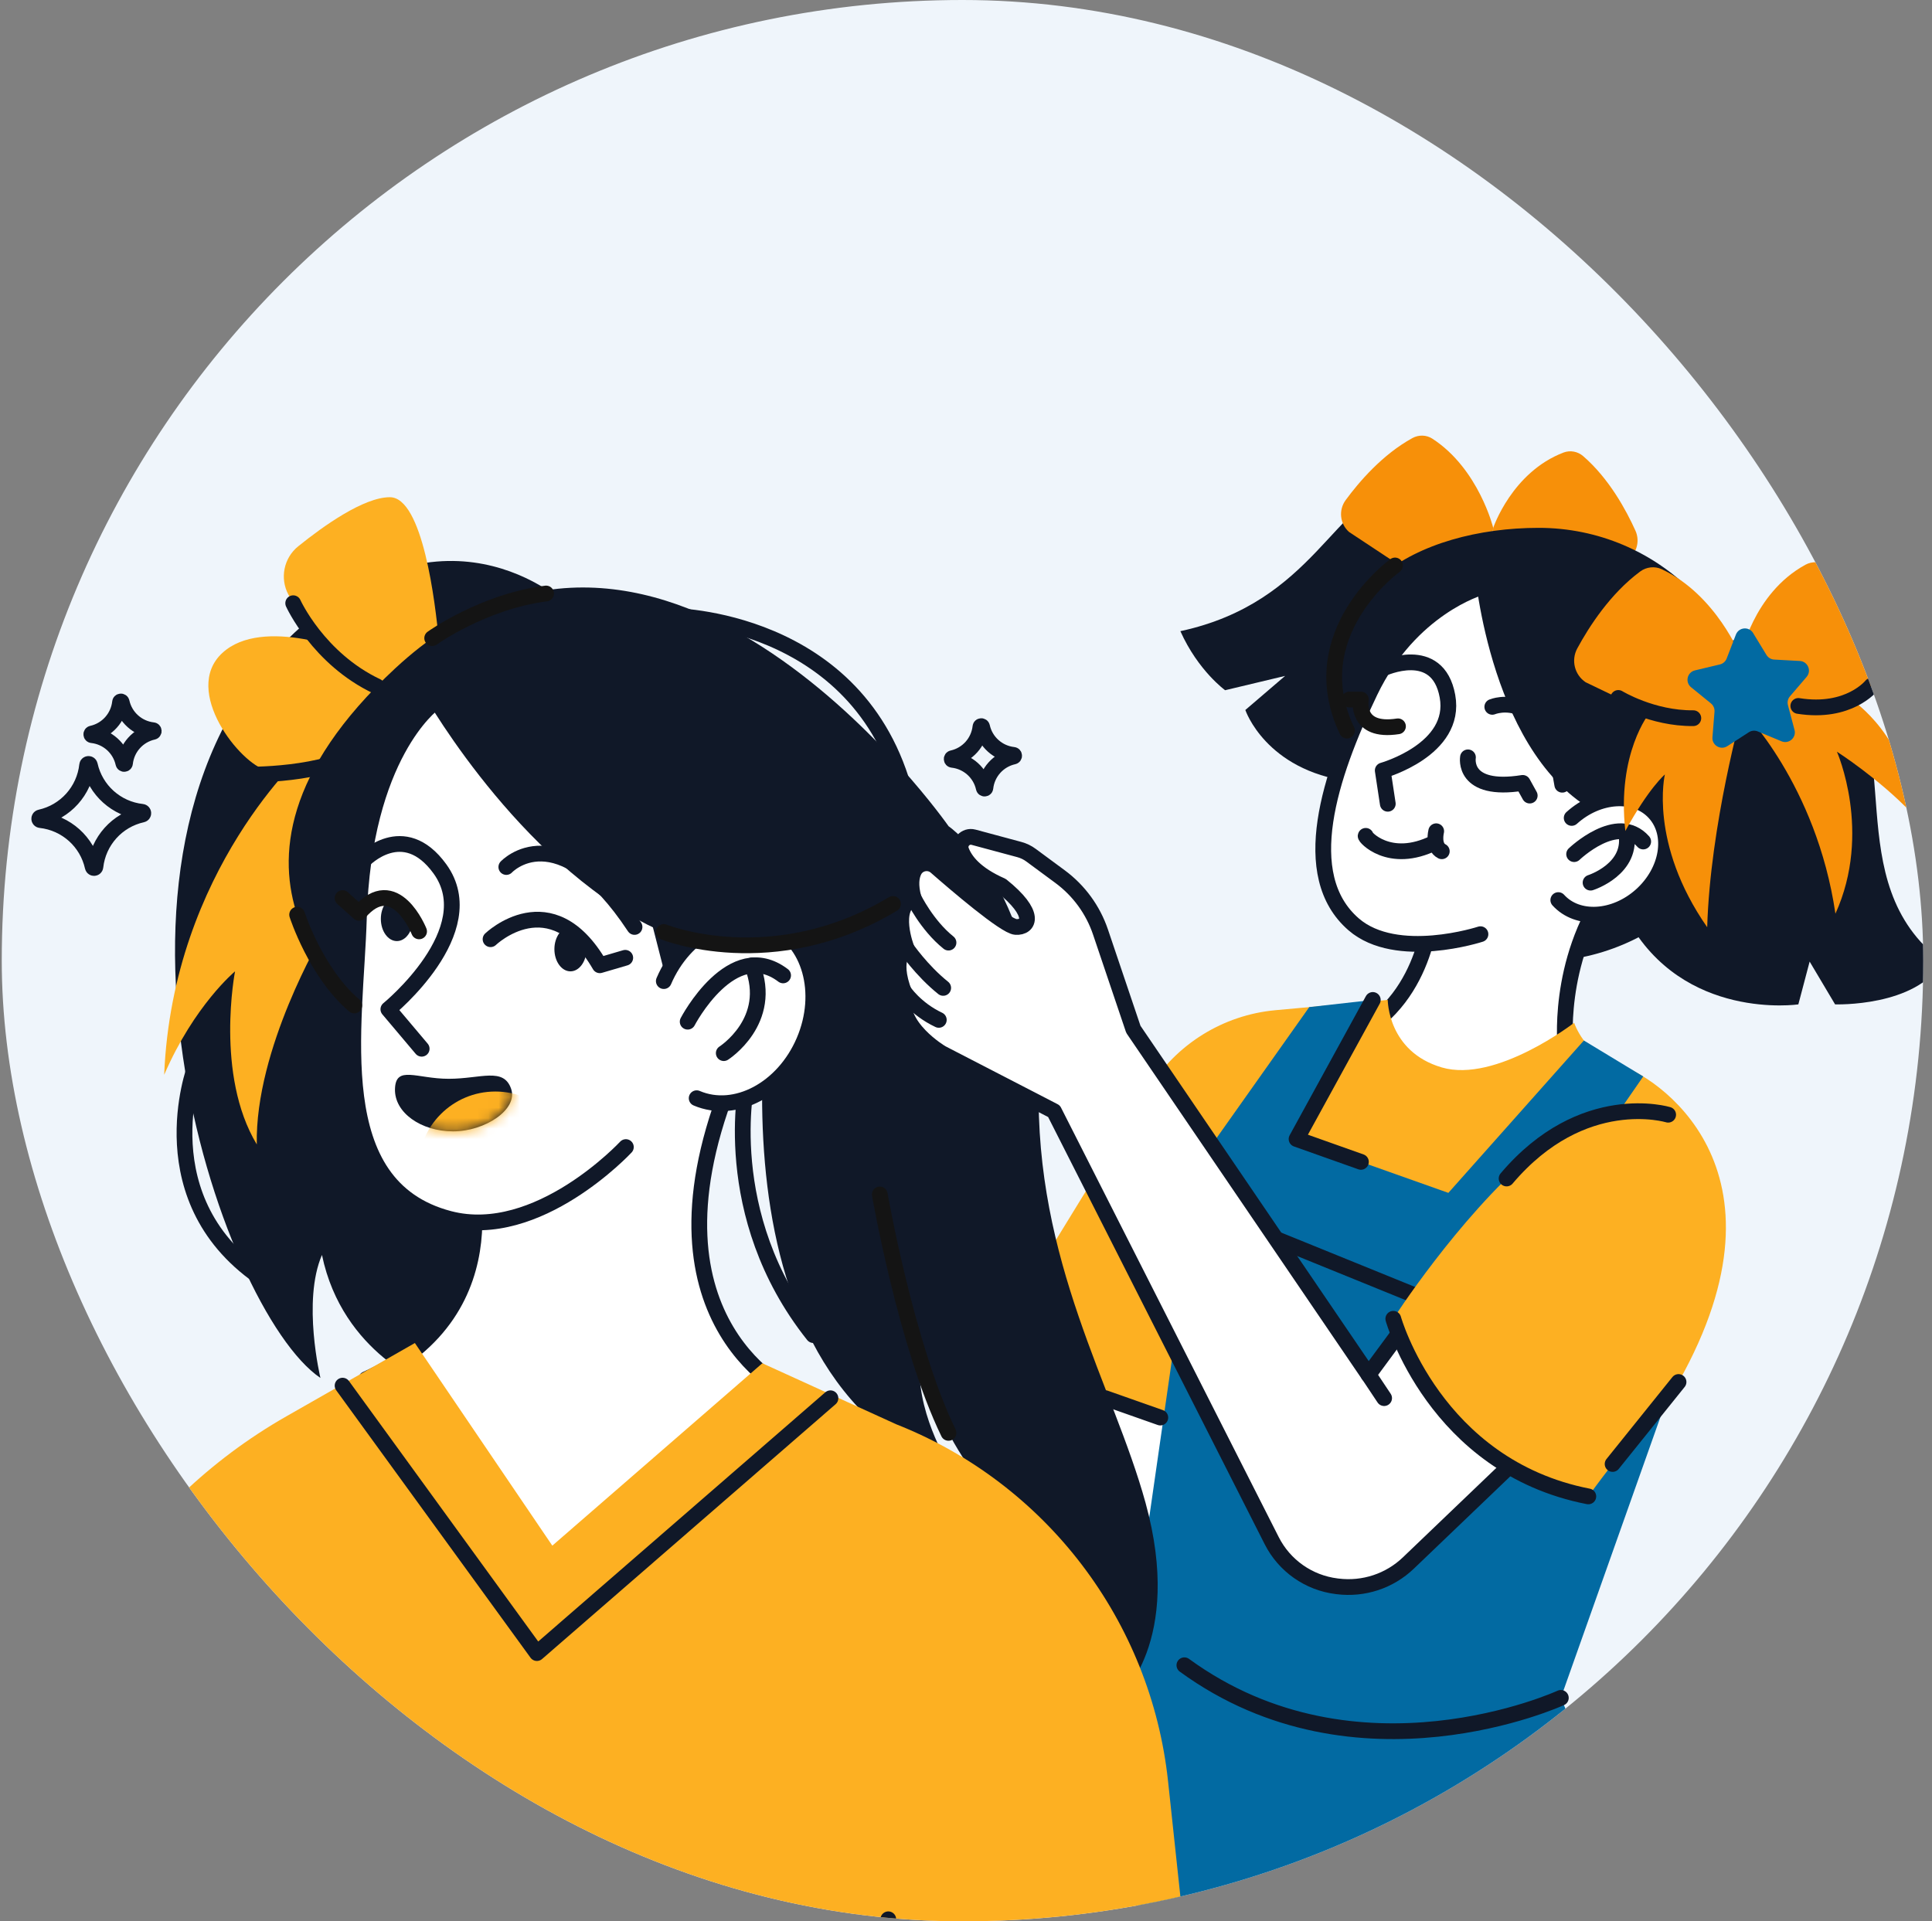 <svg width="184" height="183" viewBox="0 0 184 183" fill="none" xmlns="http://www.w3.org/2000/svg">
<rect x="0" y="0" width="184" height="183" fill="#808080" stroke="none"/>
<g clip-path="url(#clip0_4181_22716)">
<rect x="0.167" width="183" height="183" rx="91.5" fill="#EFF5FB"/>
<path d="M71.156 102.953C71.156 102.953 68.31 115.676 77.46 127.164" stroke="#101828" stroke-width="1.5" stroke-linecap="round" stroke-linejoin="round"/>
<path d="M103.326 124.114L95.862 151.157L117.688 164.892L115.997 146.932L119.55 131.631" fill="white"/>
<path d="M103.326 124.114L95.862 151.157L117.688 164.892L115.997 146.932L119.55 131.631" stroke="#101828" stroke-width="1.5" stroke-linecap="round" stroke-linejoin="round"/>
<path d="M161.31 62.282C161.31 62.282 168.04 58.153 174.591 63.883C181.872 70.254 174.861 84.014 185.001 91.588C182.489 95.93 174.77 95.663 174.77 95.663L172.347 91.588L171.271 95.665C171.271 95.665 160.31 97.267 154.999 87.587C157.63 75.92 161.399 69.264 161.399 69.264L161.31 62.279V62.282Z" fill="#101828"/>
<path d="M142.123 52.272C142.123 52.272 140.443 45.249 133.341 46.351C127.121 47.315 125.213 57.365 112.417 60.116C114.1 63.883 116.678 65.742 116.678 65.742L122.393 64.378L118.604 67.624C118.604 67.624 120.519 73.349 128.506 74.422C138.622 69.202 140.443 60.598 140.443 60.598L142.123 52.27V52.272Z" fill="#101828"/>
<path d="M142.212 50.274C142.212 50.274 143.99 44.98 148.909 43.103C149.539 42.863 150.261 42.998 150.771 43.439C153.242 45.571 154.881 48.601 155.759 50.551C156.238 51.617 155.828 52.872 154.81 53.449L151.367 55.397C151.367 55.397 155.802 59.329 155.116 65.814C152.699 62.466 149.414 59.666 149.414 59.666C149.414 59.666 151.531 67.056 147.359 73.676C147.249 62.218 141.718 54.958 141.718 54.958L142.212 50.271V50.274Z" fill="#F79009"/>
<path d="M142.212 50.273C142.212 50.273 140.832 44.645 136.413 41.781C135.847 41.414 135.115 41.399 134.521 41.722C131.657 43.291 129.421 45.91 128.156 47.636C127.465 48.58 127.603 49.891 128.477 50.666L133.646 54.085C133.646 54.085 130.318 57.176 130.15 64.021C132.667 60.598 134.243 59.599 134.243 59.599C134.243 59.599 132.017 65.349 136.092 73.331C137.566 64.533 141.715 54.96 141.715 54.96L142.21 50.273H142.212Z" fill="#F79009"/>
<path d="M129.314 68.402C123.795 56.345 135.133 50.276 146.542 50.276C157.952 50.276 167.198 59.522 167.198 70.931C167.198 82.341 157.952 91.587 146.542 91.587C135.133 91.587 129.314 79.811 129.314 68.402Z" fill="#101828"/>
<path d="M136.355 86.26C136.355 86.26 136.163 94.821 129.125 98.531C132.93 105.569 137.4 106.618 137.4 106.618L145.486 103.478L149.1 99.865C149.1 99.865 148.149 91.684 153.19 84.551C156.901 77.608 151.859 73.803 151.859 73.803" fill="white"/>
<path d="M136.355 86.26C136.355 86.26 136.163 94.821 129.125 98.531C132.93 105.569 137.4 106.618 137.4 106.618L145.486 103.478L149.1 99.865C149.1 99.865 148.149 91.684 153.19 84.551C156.901 77.608 151.859 73.803 151.859 73.803" stroke="#101828" stroke-width="1.5" stroke-linecap="round" stroke-linejoin="round"/>
<path d="M140.996 88.978C140.996 88.978 133.014 91.587 128.921 88.043C123.515 83.361 126.631 73.887 130.482 65.872C134.333 57.857 140.996 55.96 140.996 55.96L148.529 58.773L154.522 67.333L154.999 74.563" fill="white"/>
<path d="M140.996 88.978C140.996 88.978 133.014 91.587 128.921 88.043C123.515 83.361 126.631 73.887 130.482 65.872C134.333 57.857 140.996 55.96 140.996 55.96L148.529 58.773L154.522 67.333L154.999 74.563" stroke="#101828" stroke-width="1.5" stroke-linecap="round" stroke-linejoin="round"/>
<path d="M131.69 63.682C131.69 63.682 136.928 61.221 137.854 66.311C138.78 71.401 131.69 73.385 131.69 73.385L132.17 76.557" stroke="#101828" stroke-width="1.5" stroke-linecap="round" stroke-linejoin="round"/>
<path d="M128.505 66.629H129.607C129.607 66.629 129.028 69.817 133.141 69.18" stroke="#141414" stroke-width="1.5" stroke-linecap="round" stroke-linejoin="round"/>
<path d="M139.805 72.135C139.805 72.135 139.226 75.496 145.02 74.568L145.688 75.777" stroke="#101828" stroke-width="1.5" stroke-linecap="round" stroke-linejoin="round"/>
<path d="M142.123 67.325C142.123 67.325 147.279 65.18 148.786 74.743" stroke="#101828" stroke-width="1.5" stroke-linecap="round" stroke-linejoin="round"/>
<path d="M130.069 79.612C129.896 79.612 132.272 82.425 136.618 80.265" stroke="#101828" stroke-width="1.5" stroke-linecap="round" stroke-linejoin="round"/>
<path d="M136.781 79.174C136.781 79.174 136.413 80.622 137.314 81.081" stroke="#101828" stroke-width="1.5" stroke-linecap="round" stroke-linejoin="round"/>
<path d="M140.443 54.285C140.443 54.285 141.924 72.516 152.574 77.626C157.6 77.432 156.498 74.742 156.498 74.742L156.917 69.264L154.999 63.68L151.485 58.969L148.789 56.243L143.97 53.859L140.445 54.285H140.443Z" fill="#101828"/>
<path d="M149.684 77.906C152.222 75.616 155.764 75.405 157.597 77.432C159.431 79.462 158.86 82.963 156.322 85.256C153.785 87.546 150.243 87.757 148.409 85.73" fill="white"/>
<path d="M149.684 77.906C152.222 75.616 155.764 75.405 157.597 77.432C159.431 79.462 158.86 82.963 156.322 85.256C153.785 87.546 150.243 87.757 148.409 85.73" stroke="#101828" stroke-width="1.5" stroke-linecap="round" stroke-linejoin="round"/>
<path d="M149.917 81.353C149.917 81.353 154.043 77.385 156.496 80.152L149.917 81.353Z" fill="white"/>
<path d="M149.917 81.353C149.917 81.353 154.043 77.385 156.496 80.152" stroke="#101828" stroke-width="1.5" stroke-linecap="round" stroke-linejoin="round"/>
<path d="M151.482 84.07C151.482 84.07 155.616 82.764 154.853 79.212L151.482 84.07Z" fill="white"/>
<path d="M151.482 84.07C151.482 84.07 155.616 82.764 154.853 79.212" stroke="#101828" stroke-width="1.5" stroke-linecap="round" stroke-linejoin="round"/>
<path d="M132.167 95.242C132.167 95.242 132.154 100.156 137.313 101.67C142.472 103.182 149.918 97.417 149.918 97.417C149.918 97.417 150.898 100.464 154.098 101.387C157.571 102.389 171.395 111.124 159.864 131.634C148.332 152.145 142.283 151.578 142.283 151.578L125.08 146.947L112.225 135.605L100.536 131.634L99.276 120.204L109.387 103.726C112.006 99.457 116.487 96.675 121.475 96.218L132.17 95.242H132.167Z" fill="#FDB022"/>
<path d="M124.691 95.922L114.342 110.545L108.204 153.193L104.247 163.271L112.302 198.623H164.337L148.652 161.718L158.444 134.097L145.897 117.858L156.498 102.53L150.845 99.105L137.939 113.618L123.482 108.489L130.742 95.242L124.691 95.922Z" fill="#026AA2"/>
<path d="M74.581 85.408C74.581 85.408 65.492 124.019 86.061 137.729C89.397 138.999 90.333 139.476 90.333 139.476C90.333 139.476 87.043 134.151 87.65 129.308C89.535 138.175 96.387 144.716 96.387 144.716L106.554 161.718C106.554 161.718 112.766 156.452 109.097 143.13C106.024 131.978 98.557 120.204 98.929 103.254C99.335 84.781 90.333 78.689 90.333 78.689H81.135L74.578 85.408H74.581Z" fill="#101828"/>
<path d="M54.328 57.882C54.328 57.882 43.194 46.705 28.582 59.772C5.84 80.109 20.944 124.787 30.517 131.244C30.517 131.244 28.761 123.923 30.663 119.529C32.627 128.992 40.904 131.976 40.904 131.976L48.236 121.627L59.502 98.149L54.328 57.88V57.882Z" fill="#101828"/>
<path d="M29.133 71.567C29.133 71.567 16.444 82.785 15.635 102.375C18.494 95.744 22.385 92.518 22.385 92.518C22.385 92.518 20.465 102.375 24.456 109.002C24.273 99.893 30.666 89.134 30.666 89.134L33.647 73.816L34.883 70.758L29.136 71.567H29.133Z" fill="#FDB022"/>
<path d="M40.496 64.301C41.429 63.526 41.914 62.34 41.804 61.131C41.46 57.352 40.254 47.358 37.13 47.358C34.641 47.358 30.808 50.094 28.404 52.032C27.026 53.142 26.631 55.08 27.468 56.638C28.947 59.394 31.731 63.51 35.903 65.379C36.967 65.856 38.203 65.785 39.208 65.196C39.728 64.89 40.152 64.589 40.493 64.301H40.496Z" fill="#FDB022"/>
<path d="M33.642 62.205C33.642 62.205 25.032 58.604 21.161 62.205C17.293 65.806 22.931 72.821 25.392 73.364C28.22 73.986 34.881 70.758 34.881 70.758L39.326 66.614L37.617 61.664L33.644 62.205H33.642Z" fill="#FDB022"/>
<path d="M34.934 96.299C34.934 96.299 16.535 83.274 37.617 63.679C63.223 39.878 90.335 78.686 90.335 78.686L81.976 90.399L61.012 100.303L34.934 96.297V96.299Z" fill="#101828"/>
<path d="M44.235 110.122C44.235 110.122 49.603 124.67 34.881 131.361C40.366 141.799 51.862 154.55 51.862 154.55L75.621 132.871C75.621 132.871 60.56 126.315 69.351 103.565C62.835 96.07 61.899 88.711 61.899 88.711" fill="white"/>
<path d="M44.235 110.122C44.235 110.122 49.603 124.67 34.881 131.361C40.366 141.799 51.862 154.55 51.862 154.55L75.621 132.871C75.621 132.871 60.56 126.315 69.351 103.565C62.835 96.07 61.899 88.711 61.899 88.711" stroke="#101828" stroke-width="1.5" stroke-linecap="round" stroke-linejoin="round"/>
<path d="M59.607 109.255C59.607 109.255 51.222 118.29 42.789 116.087C30.936 112.988 33.881 97.805 34.18 87.441C34.629 71.852 41.241 67.038 41.241 67.038L59.005 71.36L68.048 80.502L71.98 84.139" fill="white"/>
<path d="M59.607 109.255C59.607 109.255 51.222 118.29 42.789 116.087C30.936 112.988 33.881 97.805 34.18 87.441C34.629 71.852 41.241 67.038 41.241 67.038L59.005 71.36L68.048 80.502L71.98 84.139" stroke="#101828" stroke-width="1.5" stroke-linecap="round" stroke-linejoin="round"/>
<path d="M61.468 85.531L63.916 95.107L72.171 87.122L61.468 85.531Z" fill="#101828"/>
<path d="M63.22 93.447C65.179 88.862 69.756 86.424 73.444 87.999C77.131 89.576 78.534 94.569 76.573 99.154C74.614 103.739 70.037 106.177 66.349 104.601" fill="white"/>
<path d="M63.22 93.447C65.179 88.862 69.756 86.424 73.444 87.999C77.131 89.576 78.534 94.569 76.573 99.154C74.614 103.739 70.037 106.177 66.349 104.601" stroke="#101828" stroke-width="1.5" stroke-linecap="round" stroke-linejoin="round"/>
<path d="M65.493 97.313C65.493 97.313 69.71 89.209 74.581 92.904L65.493 97.313Z" fill="white"/>
<path d="M65.493 97.313C65.493 97.313 69.71 89.209 74.581 92.904" stroke="#101828" stroke-width="1.5" stroke-linecap="round" stroke-linejoin="round"/>
<path d="M68.93 100.307C68.93 100.307 73.739 97.241 71.638 91.952L68.93 100.307Z" fill="white"/>
<path d="M68.93 100.307C68.93 100.307 73.739 97.241 71.638 91.952" stroke="#101828" stroke-width="1.5" stroke-linecap="round" stroke-linejoin="round"/>
<path d="M34.636 81.935C34.636 81.935 38.421 77.951 41.899 82.761C46.16 88.654 36.987 96.129 36.987 96.129L40.16 99.89" stroke="#101828" stroke-width="1.5" stroke-linecap="round" stroke-linejoin="round"/>
<path d="M48.221 82.58C48.221 82.58 53.137 77.268 60.431 88.29L48.221 82.58Z" fill="white"/>
<path d="M48.221 82.58C48.221 82.58 53.137 77.268 60.431 88.29" stroke="#101828" stroke-width="1.5" stroke-linecap="round" stroke-linejoin="round"/>
<path d="M54.328 92.518C55.171 92.518 55.855 91.572 55.855 90.404C55.855 89.237 55.171 88.29 54.328 88.29C53.484 88.29 52.8 89.237 52.8 90.404C52.8 91.572 53.484 92.518 54.328 92.518Z" fill="#101828"/>
<path d="M37.798 89.636C38.642 89.636 39.326 88.69 39.326 87.522C39.326 86.355 38.642 85.408 37.798 85.408C36.955 85.408 36.271 86.355 36.271 87.522C36.271 88.69 36.955 89.636 37.798 89.636Z" fill="#101828"/>
<path d="M40.269 89.134C40.269 89.134 39.083 85.166 35.781 85.485C36.321 84.6 38.224 84.202 38.224 84.202L39.912 85.485L40.901 87.52L40.266 89.134H40.269Z" fill="white"/>
<path d="M57.441 92.519C57.441 92.519 55.386 88.069 52.01 87.663C54.386 86.176 56.126 86.857 56.126 86.857L57.816 88.711L57.934 89.458L57.441 92.519Z" fill="white"/>
<path d="M46.719 89.457C46.719 89.457 52.482 83.921 57.123 91.939L59.548 91.227" stroke="#101828" stroke-width="1.5" stroke-linecap="round" stroke-linejoin="round"/>
<path d="M39.913 88.711C39.913 88.711 37.615 82.94 34.198 86.949L32.627 85.539" stroke="#141414" stroke-width="1.5" stroke-linecap="round" stroke-linejoin="round"/>
<path d="M37.617 103.726C37.684 101.429 39.678 102.752 42.736 102.752C45.793 102.752 47.973 101.615 48.685 103.726C49.338 105.657 46.206 107.76 43.151 107.76C40.096 107.76 37.554 105.975 37.617 103.726Z" fill="#101828"/>
<mask id="mask0_4181_22716" style="mask-type:luminance" maskUnits="userSpaceOnUse" x="37" y="102" width="12" height="6">
<path d="M37.617 103.727C37.683 101.429 39.677 102.753 42.735 102.753C45.792 102.753 47.973 101.615 48.684 103.727C49.337 105.657 46.206 107.761 43.151 107.761C40.096 107.761 37.553 105.976 37.617 103.727Z" fill="white"/>
</mask>
<g mask="url(#mask0_4181_22716)">
<path d="M47.175 118.652C51.231 118.652 54.519 115.364 54.519 111.308C54.519 107.252 51.231 103.964 47.175 103.964C43.119 103.964 39.831 107.252 39.831 111.308C39.831 115.364 43.119 118.652 47.175 118.652Z" fill="#FDB022"/>
</g>
<path d="M39.912 65.388C39.912 65.388 48.274 80.696 61.03 87.74C64.449 89.629 68.379 90.399 72.27 90.052C77.758 89.563 78.454 89.137 78.454 89.137L79.092 77.06L68.932 68.254L54.907 64.541L42.386 63.682L39.915 65.391L39.912 65.388Z" fill="#101828"/>
<path d="M39.512 127.919L52.602 147.218L72.602 129.847L85.35 135.656C99.636 141.294 109.609 154.396 111.244 169.667L114.342 198.626H0L1.854 174.966C3.168 158.227 12.682 143.224 27.266 134.906L39.509 127.921L39.512 127.919Z" fill="#FDB022"/>
<path d="M32.627 131.979L51.133 157.452L79.09 133.18" stroke="#101828" stroke-width="1.5" stroke-linecap="round" stroke-linejoin="round"/>
<path d="M84.6 182.807L83.731 197.133" stroke="#101828" stroke-width="1.5" stroke-linecap="round" stroke-linejoin="round"/>
<path d="M20.167 179.941C20.167 179.941 15.579 188.836 18.728 200" stroke="#101828" stroke-width="1.5" stroke-linecap="round" stroke-linejoin="round"/>
<path d="M27.924 57.454C27.924 57.454 30.309 62.74 35.906 65.38" stroke="#101828" stroke-width="1.5" stroke-linecap="round" stroke-linejoin="round"/>
<path d="M23.416 73.78C23.416 73.78 30.944 73.954 34.881 71.332" stroke="#101828" stroke-width="1.5" stroke-linecap="round" stroke-linejoin="round"/>
<path d="M119.549 117.205L134.819 123.409" stroke="#101828" stroke-width="1.5" stroke-linecap="round" stroke-linejoin="round"/>
<path d="M100.381 105.838L121.116 146.744C122.324 149.128 124.637 150.755 127.289 151.084L127.391 151.097C129.873 151.406 132.341 150.587 134.131 148.871C138.102 145.063 144.862 138.596 144.862 138.596L134.256 125.614L130.329 130.936L107.939 98.04L104.81 88.775C104.099 86.666 102.755 84.825 100.965 83.501L98.195 81.456C97.859 81.206 97.479 81.023 97.073 80.915L92.718 79.743C91.955 79.538 91.272 80.275 91.547 81.015C91.912 81.994 92.894 83.264 95.388 84.358C98.726 87.028 98.027 88.364 96.744 88.29C95.716 88.229 90.976 84.164 89.137 82.555C88.477 81.976 87.439 82.175 87.051 82.963C86.786 83.504 86.676 84.317 87.008 85.534C84.82 86.421 86.34 90.32 86.34 90.32C86.34 90.32 84.764 91.065 86.146 94.627C85.292 97.741 89.678 100.309 89.678 100.309L100.381 105.838Z" fill="white" stroke="#101828" stroke-width="1.5" stroke-linecap="round" stroke-linejoin="round"/>
<path d="M157.794 106.026C157.794 106.026 152.92 104.004 145.841 110.071C138.762 116.14 132.693 125.609 132.693 125.609C132.693 125.609 136.003 138.571 151.265 142.526C154.943 137.469 159.862 131.632 159.862 131.632L159.081 124.114" fill="#FDB022"/>
<path d="M158.872 106.174C158.872 106.174 150.737 103.683 143.485 112.249" stroke="#101828" stroke-width="1.5" stroke-linecap="round" stroke-linejoin="round"/>
<path d="M132.695 125.611C132.695 125.611 136.617 139.672 151.268 142.528" stroke="#101828" stroke-width="1.5" stroke-linecap="round" stroke-linejoin="round"/>
<path d="M153.581 139.44L159.861 131.631" stroke="#101828" stroke-width="1.5" stroke-linecap="round" stroke-linejoin="round"/>
<path d="M130.332 130.933L131.821 133.167" stroke="#101828" stroke-width="1.5" stroke-linecap="round" stroke-linejoin="round"/>
<path d="M87.008 85.531C87.008 85.531 88.257 88.119 90.333 89.782L87.008 85.531Z" fill="white"/>
<path d="M87.008 85.531C87.008 85.531 88.257 88.119 90.333 89.782" stroke="#101828" stroke-width="1.5" stroke-linecap="round" stroke-linejoin="round"/>
<path d="M86.266 90.244C86.266 90.244 87.75 92.432 89.828 94.095L86.266 90.244Z" fill="white"/>
<path d="M86.266 90.244C86.266 90.244 87.75 92.432 89.828 94.095" stroke="#101828" stroke-width="1.5" stroke-linecap="round" stroke-linejoin="round"/>
<path d="M86.059 94.397C86.059 94.397 87.166 96.083 89.41 97.141L86.059 94.397Z" fill="white"/>
<path d="M86.059 94.397C86.059 94.397 87.166 96.083 89.41 97.141" stroke="#101828" stroke-width="1.5" stroke-linecap="round" stroke-linejoin="round"/>
<path d="M130.742 95.242L123.482 108.489L129.612 110.665" stroke="#101828" stroke-width="1.5" stroke-linecap="round" stroke-linejoin="round"/>
<path d="M148.651 161.718C148.651 161.718 129.263 170.623 112.799 158.61" stroke="#101828" stroke-width="1.5" stroke-linecap="round" stroke-linejoin="round"/>
<path d="M105.251 133.166L110.505 135.018" stroke="#101828" stroke-width="1.5" stroke-linecap="round" stroke-linejoin="round"/>
<path d="M63.22 88.769C63.22 88.769 73.607 92.972 85.047 86.097" stroke="#141414" stroke-width="1.5" stroke-linecap="round" stroke-linejoin="round"/>
<path d="M83.79 113.769C83.79 113.769 86.312 128.205 90.333 136.477" stroke="#141414" stroke-width="1.5" stroke-linecap="round" stroke-linejoin="round"/>
<path d="M28.299 87.122C28.299 87.122 30.074 92.651 33.739 95.772" stroke="#141414" stroke-width="1.5" stroke-linecap="round" stroke-linejoin="round"/>
<path d="M18.563 101.676C18.563 101.676 13.764 114.457 25.257 121.974" stroke="#101828" stroke-width="1.5" stroke-linecap="round" stroke-linejoin="round"/>
<path d="M41.16 60.782C41.16 60.782 46.007 57.299 52.01 56.529" stroke="#141414" stroke-width="1.5" stroke-linecap="round" stroke-linejoin="round"/>
<path d="M63.898 58.656C63.898 58.656 81.9 58.673 86.265 75.797" stroke="#101828" stroke-width="1.5" stroke-linecap="round" stroke-linejoin="round"/>
<path d="M165.778 62.521C165.778 62.521 166.913 56.544 171.944 53.79C172.589 53.438 173.387 53.478 174.004 53.879C176.988 55.814 179.207 58.841 180.444 60.818C181.119 61.899 180.862 63.312 179.849 64.084L176.422 66.698C176.422 66.698 181.79 70.286 182.012 77.388C178.906 74.132 174.945 71.597 174.945 71.597C174.945 71.597 178.327 79.263 174.803 87.025C172.987 74.675 165.938 67.657 165.938 67.657L165.778 62.526V62.521Z" fill="#F79009"/>
<path d="M165.778 62.521C165.778 62.521 163.455 56.651 158.26 54.216C157.595 53.905 156.801 53.994 156.21 54.432C153.351 56.549 151.326 59.709 150.217 61.759C149.61 62.881 149.954 64.273 151.013 64.982L157.097 67.907C157.097 67.907 153.963 71.735 154.795 79.148C157.003 75.081 158.559 73.767 158.559 73.767C158.559 73.767 157.008 80.306 162.59 88.316C162.876 78.6 165.936 67.652 165.936 67.652L165.775 62.521H165.778Z" fill="#F79009"/>
<path d="M167.768 62.209L162.675 62.367L162.883 69.04L167.975 68.882L167.768 62.209Z" fill="#F79009"/>
<path d="M178.232 65.313C178.232 65.313 176.088 68.009 171.268 67.239" stroke="#101828" stroke-width="1.5" stroke-linecap="round" stroke-linejoin="round"/>
<path d="M154.124 66.477C154.124 66.477 157.342 68.445 161.269 68.405" stroke="#101828" stroke-width="1.5" stroke-linecap="round" stroke-linejoin="round"/>
<path d="M166.964 60.298L168.236 62.384C168.394 62.641 168.67 62.807 168.971 62.822L171.411 62.955C172.171 62.996 172.556 63.893 172.059 64.472L170.47 66.326C170.274 66.556 170.202 66.867 170.279 67.16L170.906 69.522C171.102 70.258 170.368 70.899 169.664 70.605L167.41 69.667C167.129 69.55 166.811 69.58 166.558 69.743L164.505 71.069C163.865 71.483 163.029 70.983 163.09 70.223L163.286 67.787C163.309 67.487 163.184 67.191 162.95 66.999L161.055 65.459C160.463 64.977 160.68 64.029 161.422 63.853L163.799 63.286C164.092 63.215 164.334 63.006 164.444 62.723L165.324 60.443C165.599 59.732 166.568 59.645 166.966 60.295L166.964 60.298Z" fill="#026AA2"/>
<path d="M132.858 53.859C132.858 53.859 123.882 60.329 128.281 69.588" stroke="#141414" stroke-width="1.5" stroke-linecap="round" stroke-linejoin="round"/>
<path d="M3.854 78.112C3.706 78.097 3.696 77.885 3.838 77.855C6.238 77.324 8.031 75.323 8.299 72.88C8.314 72.732 8.525 72.722 8.556 72.864C9.087 75.264 11.088 77.057 13.531 77.324C13.679 77.34 13.69 77.551 13.547 77.582C11.147 78.112 9.354 80.114 9.087 82.557C9.071 82.705 8.86 82.715 8.829 82.573C8.299 80.173 6.297 78.38 3.854 78.112Z" stroke="#101828" stroke-width="1.5" stroke-linecap="round" stroke-linejoin="round"/>
<path d="M8.763 70.023C8.674 70.013 8.668 69.888 8.755 69.868C10.196 69.549 11.272 68.348 11.433 66.882C11.443 66.792 11.568 66.787 11.588 66.874C11.907 68.315 13.108 69.391 14.575 69.552C14.664 69.562 14.669 69.687 14.582 69.707C13.141 70.026 12.065 71.227 11.905 72.693C11.894 72.783 11.769 72.788 11.749 72.701C11.43 71.26 10.229 70.184 8.763 70.023Z" stroke="#101828" stroke-width="1.5" stroke-linecap="round" stroke-linejoin="round"/>
<path d="M90.705 72.372C90.616 72.362 90.611 72.237 90.698 72.216C92.138 71.898 93.215 70.697 93.375 69.23C93.385 69.141 93.51 69.136 93.531 69.223C93.849 70.663 95.05 71.74 96.517 71.9C96.606 71.91 96.611 72.035 96.525 72.056C95.084 72.375 94.007 73.576 93.847 75.042C93.837 75.131 93.712 75.136 93.691 75.05C93.373 73.609 92.171 72.533 90.705 72.372Z" stroke="#101828" stroke-width="1.5" stroke-linecap="round" stroke-linejoin="round"/>
<path d="M152.693 171.227L164.337 198.623" stroke="#101828" stroke-width="1.5" stroke-linecap="round" stroke-linejoin="round"/>
</g>
<defs>
<clipPath id="clip0_4181_22716">
<rect x="0.167" width="183" height="183" rx="91.5" fill="white"/>
</clipPath>
</defs>
</svg>
